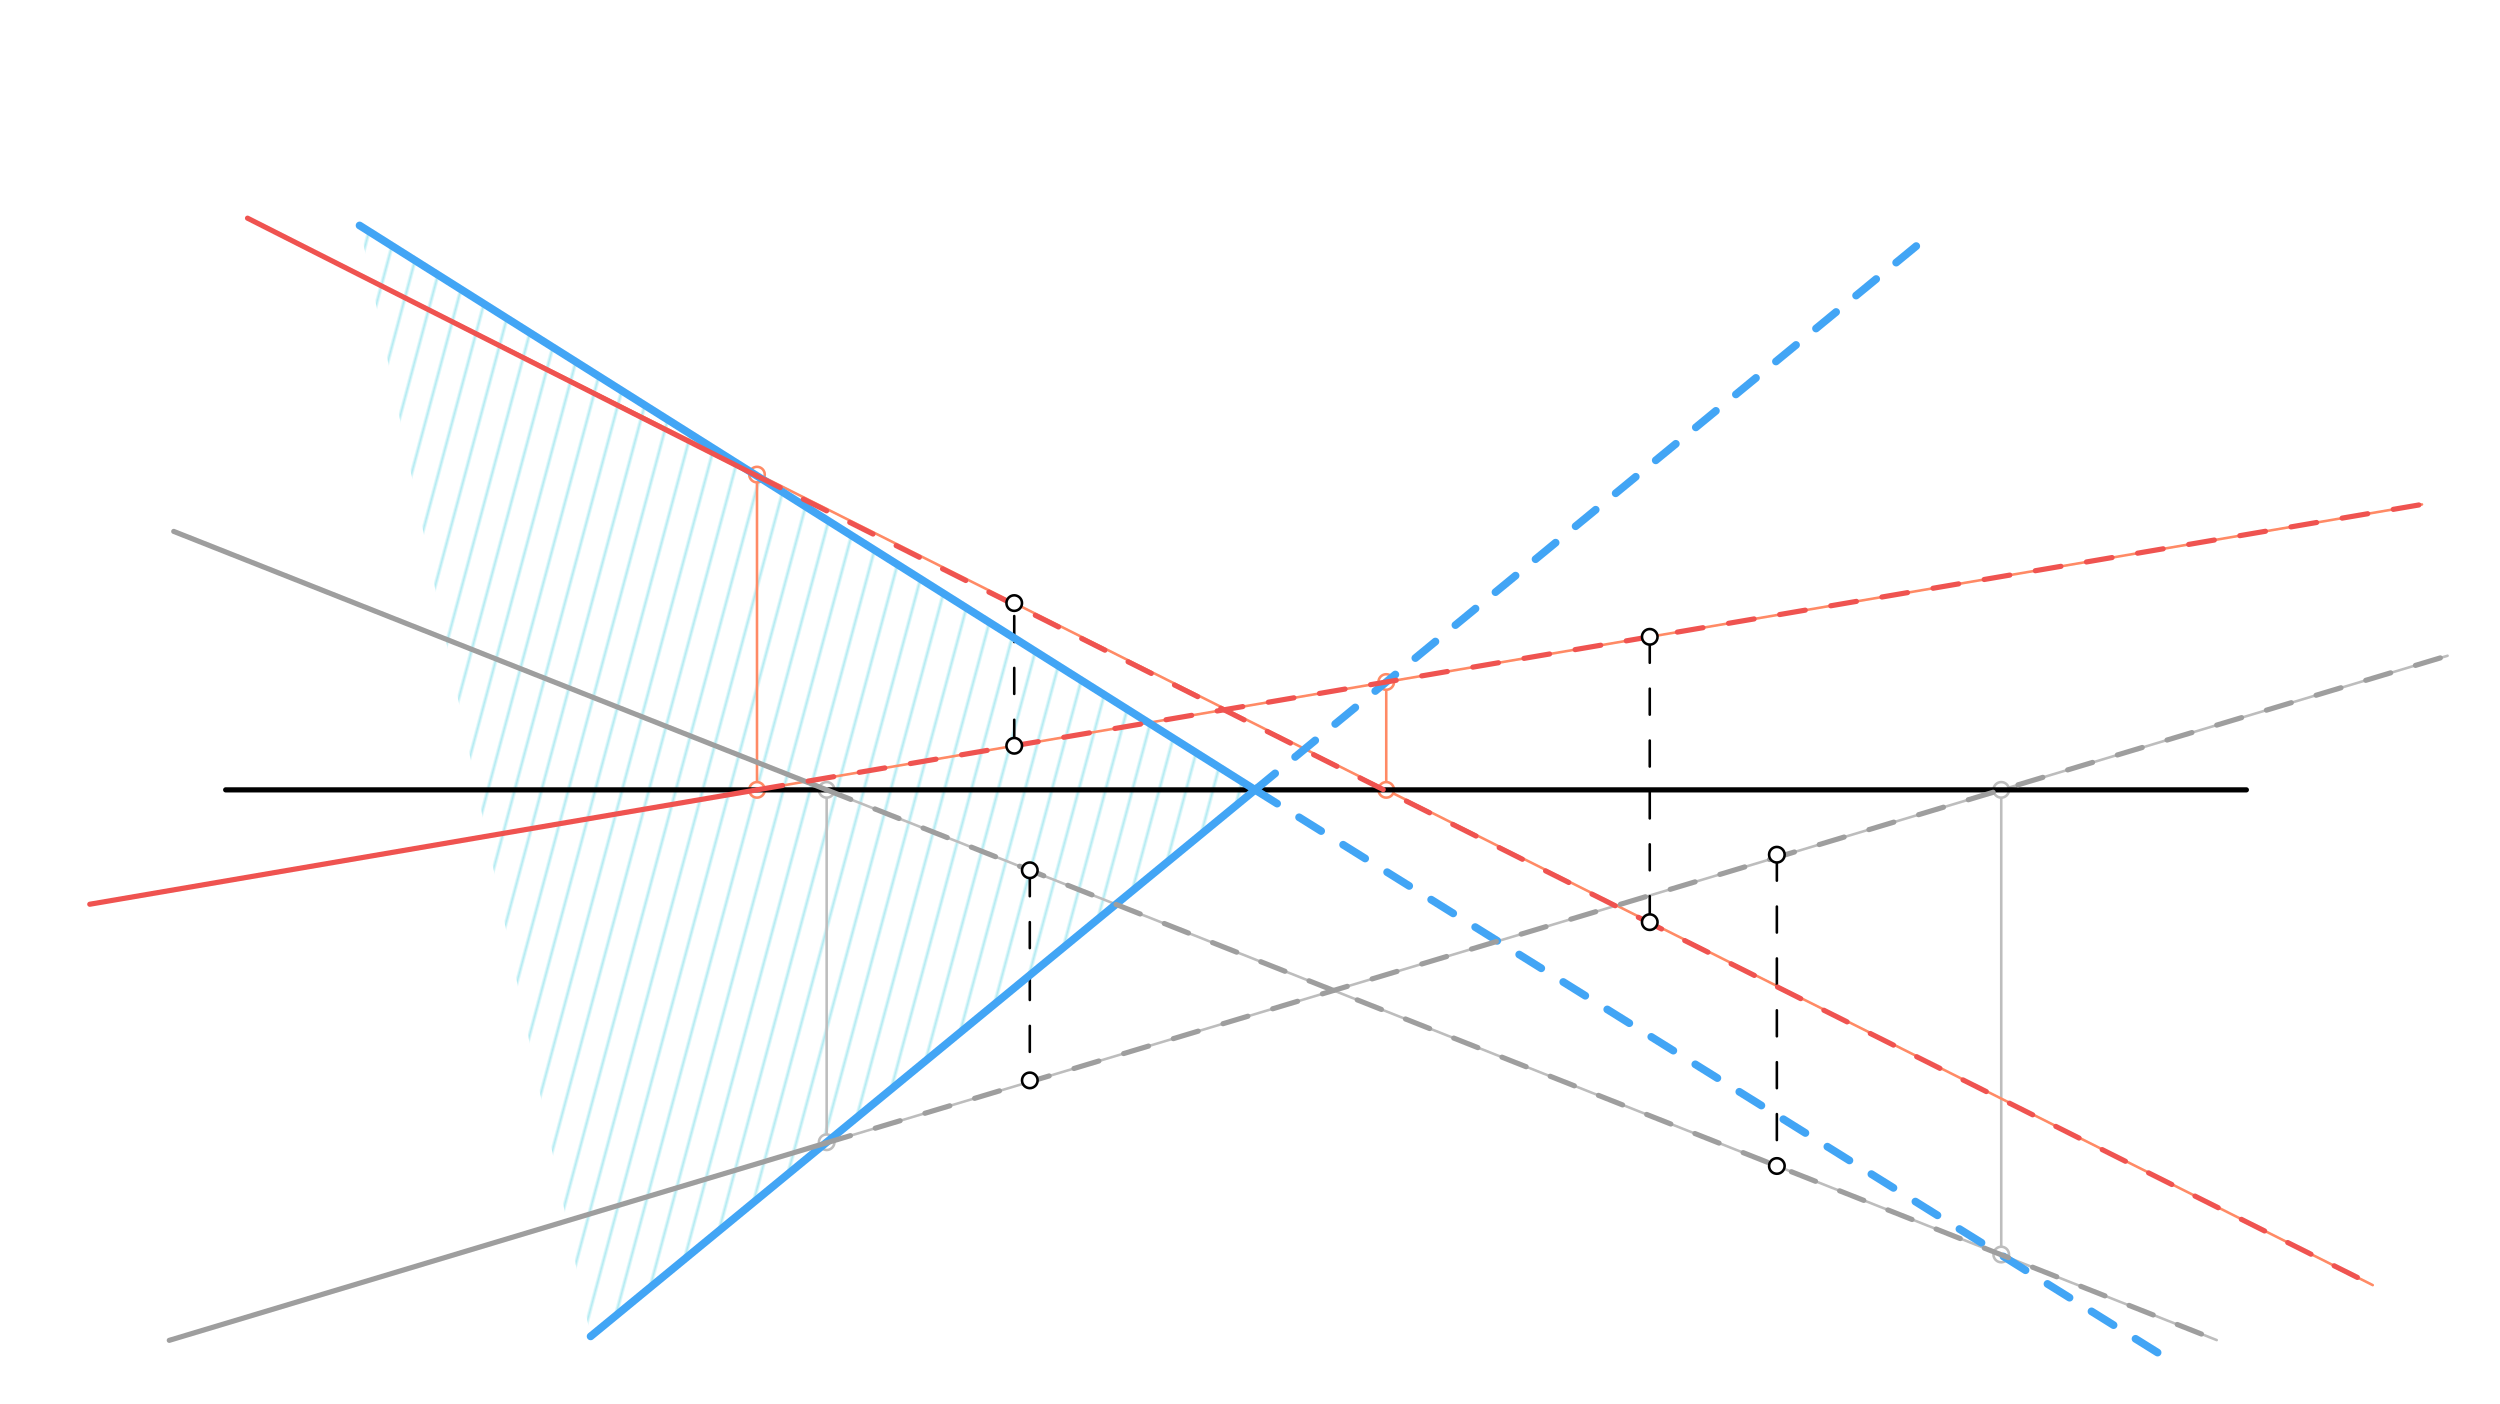 <svg xmlns="http://www.w3.org/2000/svg" class="svg--816" height="100%" preserveAspectRatio="xMidYMid meet" viewBox="0 0 963.78 541.417" width="100%"><defs><marker id="marker-arrow" markerHeight="16" markerUnits="userSpaceOnUse" markerWidth="24" orient="auto-start-reverse" refX="24" refY="4" viewBox="0 0 24 8"><path d="M 0 0 L 24 4 L 0 8 z" stroke="inherit"></path></marker></defs><g class="aux-layer--949"><g class="element--733"><defs><pattern height="10" id="fill_109_40tasv__pattern-stripes" patternTransform="rotate(-75)" patternUnits="userSpaceOnUse" width="10"><rect fill="#B2EBF2" height="1" transform="translate(0,0)" width="10"></rect></pattern></defs><g fill="url(#fill_109_40tasv__pattern-stripes)"><path d="M 138.627 86.926 L 483.853 304.5 L 227.698 515.179 L 138.627 86.926 Z" stroke="none"></path></g></g><g class="element--733"><line stroke="#BDBDBD" stroke-dasharray="none" stroke-linecap="round" stroke-width="1" x1="854.564" x2="66.985" y1="516.619" y2="204.869"></line></g><g class="element--733"><line stroke="#BDBDBD" stroke-dasharray="none" stroke-linecap="round" stroke-width="1" x1="65.265" x2="943.566" y1="516.712" y2="252.797"></line></g><g class="element--733"><line stroke="#BDBDBD" stroke-dasharray="none" stroke-linecap="round" stroke-width="1" x1="318.684" x2="318.684" y1="304.5" y2="440.346"></line></g><g class="element--733"><line stroke="#BDBDBD" stroke-dasharray="none" stroke-linecap="round" stroke-width="1" x1="771.5" x2="771.5" y1="304.5" y2="483.631"></line></g><g class="element--733"><line stroke="#FF8A65" stroke-dasharray="none" stroke-linecap="round" stroke-width="1" x1="34.613" x2="933.705" y1="348.595" y2="194.465"></line></g><g class="element--733"><line stroke="#FF8A65" stroke-dasharray="none" stroke-linecap="round" stroke-width="1" x1="95.429" x2="914.716" y1="84.111" y2="495.427"></line></g><g class="element--733"><line stroke="#FF8A65" stroke-dasharray="none" stroke-linecap="round" stroke-width="1" x1="534.415" x2="534.415" y1="304.5" y2="262.887"></line></g><g class="element--733"><line stroke="#FF8A65" stroke-dasharray="none" stroke-linecap="round" stroke-width="1" x1="291.833" x2="291.833" y1="304.5" y2="182.961"></line></g><g class="element--733"><circle cx="318.684" cy="304.5" r="3" stroke="#BDBDBD" stroke-width="1" fill="#ffffff"></circle>}</g><g class="element--733"><circle cx="318.684" cy="440.346" r="3" stroke="#BDBDBD" stroke-width="1" fill="#ffffff"></circle>}</g><g class="element--733"><circle cx="771.5" cy="304.5" r="3" stroke="#BDBDBD" stroke-width="1" fill="#ffffff"></circle>}</g><g class="element--733"><circle cx="771.5" cy="483.631" r="3" stroke="#BDBDBD" stroke-width="1" fill="#ffffff"></circle>}</g><g class="element--733"><circle cx="534.415" cy="304.5" r="3" stroke="#FF8A65" stroke-width="1" fill="#ffffff"></circle>}</g><g class="element--733"><circle cx="534.415" cy="262.915" r="3" stroke="#FF8A65" stroke-width="1" fill="#ffffff"></circle>}</g><g class="element--733"><circle cx="291.833" cy="304.5" r="3" stroke="#FF8A65" stroke-width="1" fill="#ffffff"></circle>}</g><g class="element--733"><circle cx="291.833" cy="182.961" r="3" stroke="#FF8A65" stroke-width="1" fill="#ffffff"></circle>}</g></g><g class="main-layer--75a"><g class="element--733"><line stroke="#000000" stroke-dasharray="none" stroke-linecap="round" stroke-width="2" x1="87" x2="866" y1="304.5" y2="304.5"></line></g><g class="element--733"><line stroke="#000000" stroke-dasharray="10" stroke-linecap="round" stroke-width="1" x1="391" x2="391" y1="287.5" y2="232.5"></line></g><g class="element--733"><line stroke="#000000" stroke-dasharray="10" stroke-linecap="round" stroke-width="1" x1="397" x2="397" y1="335.5" y2="416.5"></line></g><g class="element--733"><line stroke="#000000" stroke-dasharray="10" stroke-linecap="round" stroke-width="1" x1="636" x2="636" y1="245.5" y2="355.5"></line></g><g class="element--733"><line stroke="#000000" stroke-dasharray="10" stroke-linecap="round" stroke-width="1" x1="685" x2="685" y1="329.5" y2="449.5"></line></g><g class="element--733"><line stroke="#42A5F5" stroke-dasharray="none" stroke-linecap="round" stroke-width="3" x1="227.698" x2="484.664" y1="515.179" y2="303.833"></line></g><g class="element--733"><line stroke="#42A5F5" stroke-dasharray="10" stroke-linecap="round" stroke-width="3" x1="483.853" x2="745.747" y1="304.5" y2="89.101"></line></g><g class="element--733"><line stroke="#42A5F5" stroke-dasharray="none" stroke-linecap="round" stroke-width="3" x1="138.627" x2="483.853" y1="86.926" y2="304.5"></line></g><g class="element--733"><line stroke="#42A5F5" stroke-dasharray="10" stroke-linecap="round" stroke-width="3" x1="483.853" x2="837.471" y1="304.5" y2="524.984"></line></g><g class="element--733"><line stroke="#9E9E9E" stroke-dasharray="none" stroke-linecap="round" stroke-width="2" x1="65.265" x2="318.268" y1="516.712" y2="440.689"></line></g><g class="element--733"><line stroke="#9E9E9E" stroke-dasharray="10" stroke-linecap="round" stroke-width="2" x1="318.268" x2="943.566" y1="440.689" y2="252.797"></line></g><g class="element--733"><line stroke="#9E9E9E" stroke-dasharray="none" stroke-linecap="round" stroke-width="2" x1="66.985" x2="318.684" y1="204.869" y2="304.5"></line></g><g class="element--733"><line stroke="#9E9E9E" stroke-dasharray="10" stroke-linecap="round" stroke-width="2" x1="318.684" x2="854.564" y1="304.5" y2="516.619"></line></g><g class="element--733"><line stroke="#EF5350" stroke-dasharray="none" stroke-linecap="round" stroke-width="2" x1="34.613" x2="291.833" y1="348.595" y2="304.5"></line></g><g class="element--733"><line stroke="#EF5350" stroke-dasharray="10" stroke-linecap="round" stroke-width="2" x1="291.833" x2="933.705" y1="304.5" y2="194.465"></line></g><g class="element--733"><line stroke="#EF5350" stroke-dasharray="none" stroke-linecap="round" stroke-width="2" x1="95.429" x2="291.833" y1="84.111" y2="183.482"></line></g><g class="element--733"><line stroke="#EF5350" stroke-dasharray="10" stroke-linecap="round" stroke-width="2" x1="291.833" x2="914.716" y1="183.482" y2="495.427"></line></g><g class="element--733"><circle cx="391" cy="287.5" r="3" stroke="#000000" stroke-width="1" fill="#ffffff"></circle>}</g><g class="element--733"><circle cx="636" cy="245.5" r="3" stroke="#000000" stroke-width="1" fill="#ffffff"></circle>}</g><g class="element--733"><circle cx="636" cy="355.5" r="3" stroke="#000000" stroke-width="1" fill="#ffffff"></circle>}</g><g class="element--733"><circle cx="685" cy="329.5" r="3" stroke="#000000" stroke-width="1" fill="#ffffff"></circle>}</g><g class="element--733"><circle cx="685" cy="449.5" r="3" stroke="#000000" stroke-width="1" fill="#ffffff"></circle>}</g><g class="element--733"><circle cx="397" cy="335.5" r="3" stroke="#000000" stroke-width="1" fill="#ffffff"></circle>}</g><g class="element--733"><circle cx="391" cy="232.5" r="3" stroke="#000000" stroke-width="1" fill="#ffffff"></circle>}</g><g class="element--733"><circle cx="397" cy="416.5" r="3" stroke="#000000" stroke-width="1" fill="#ffffff"></circle>}</g></g><g class="snaps-layer--ac6"></g><g class="temp-layer--52d"></g></svg>